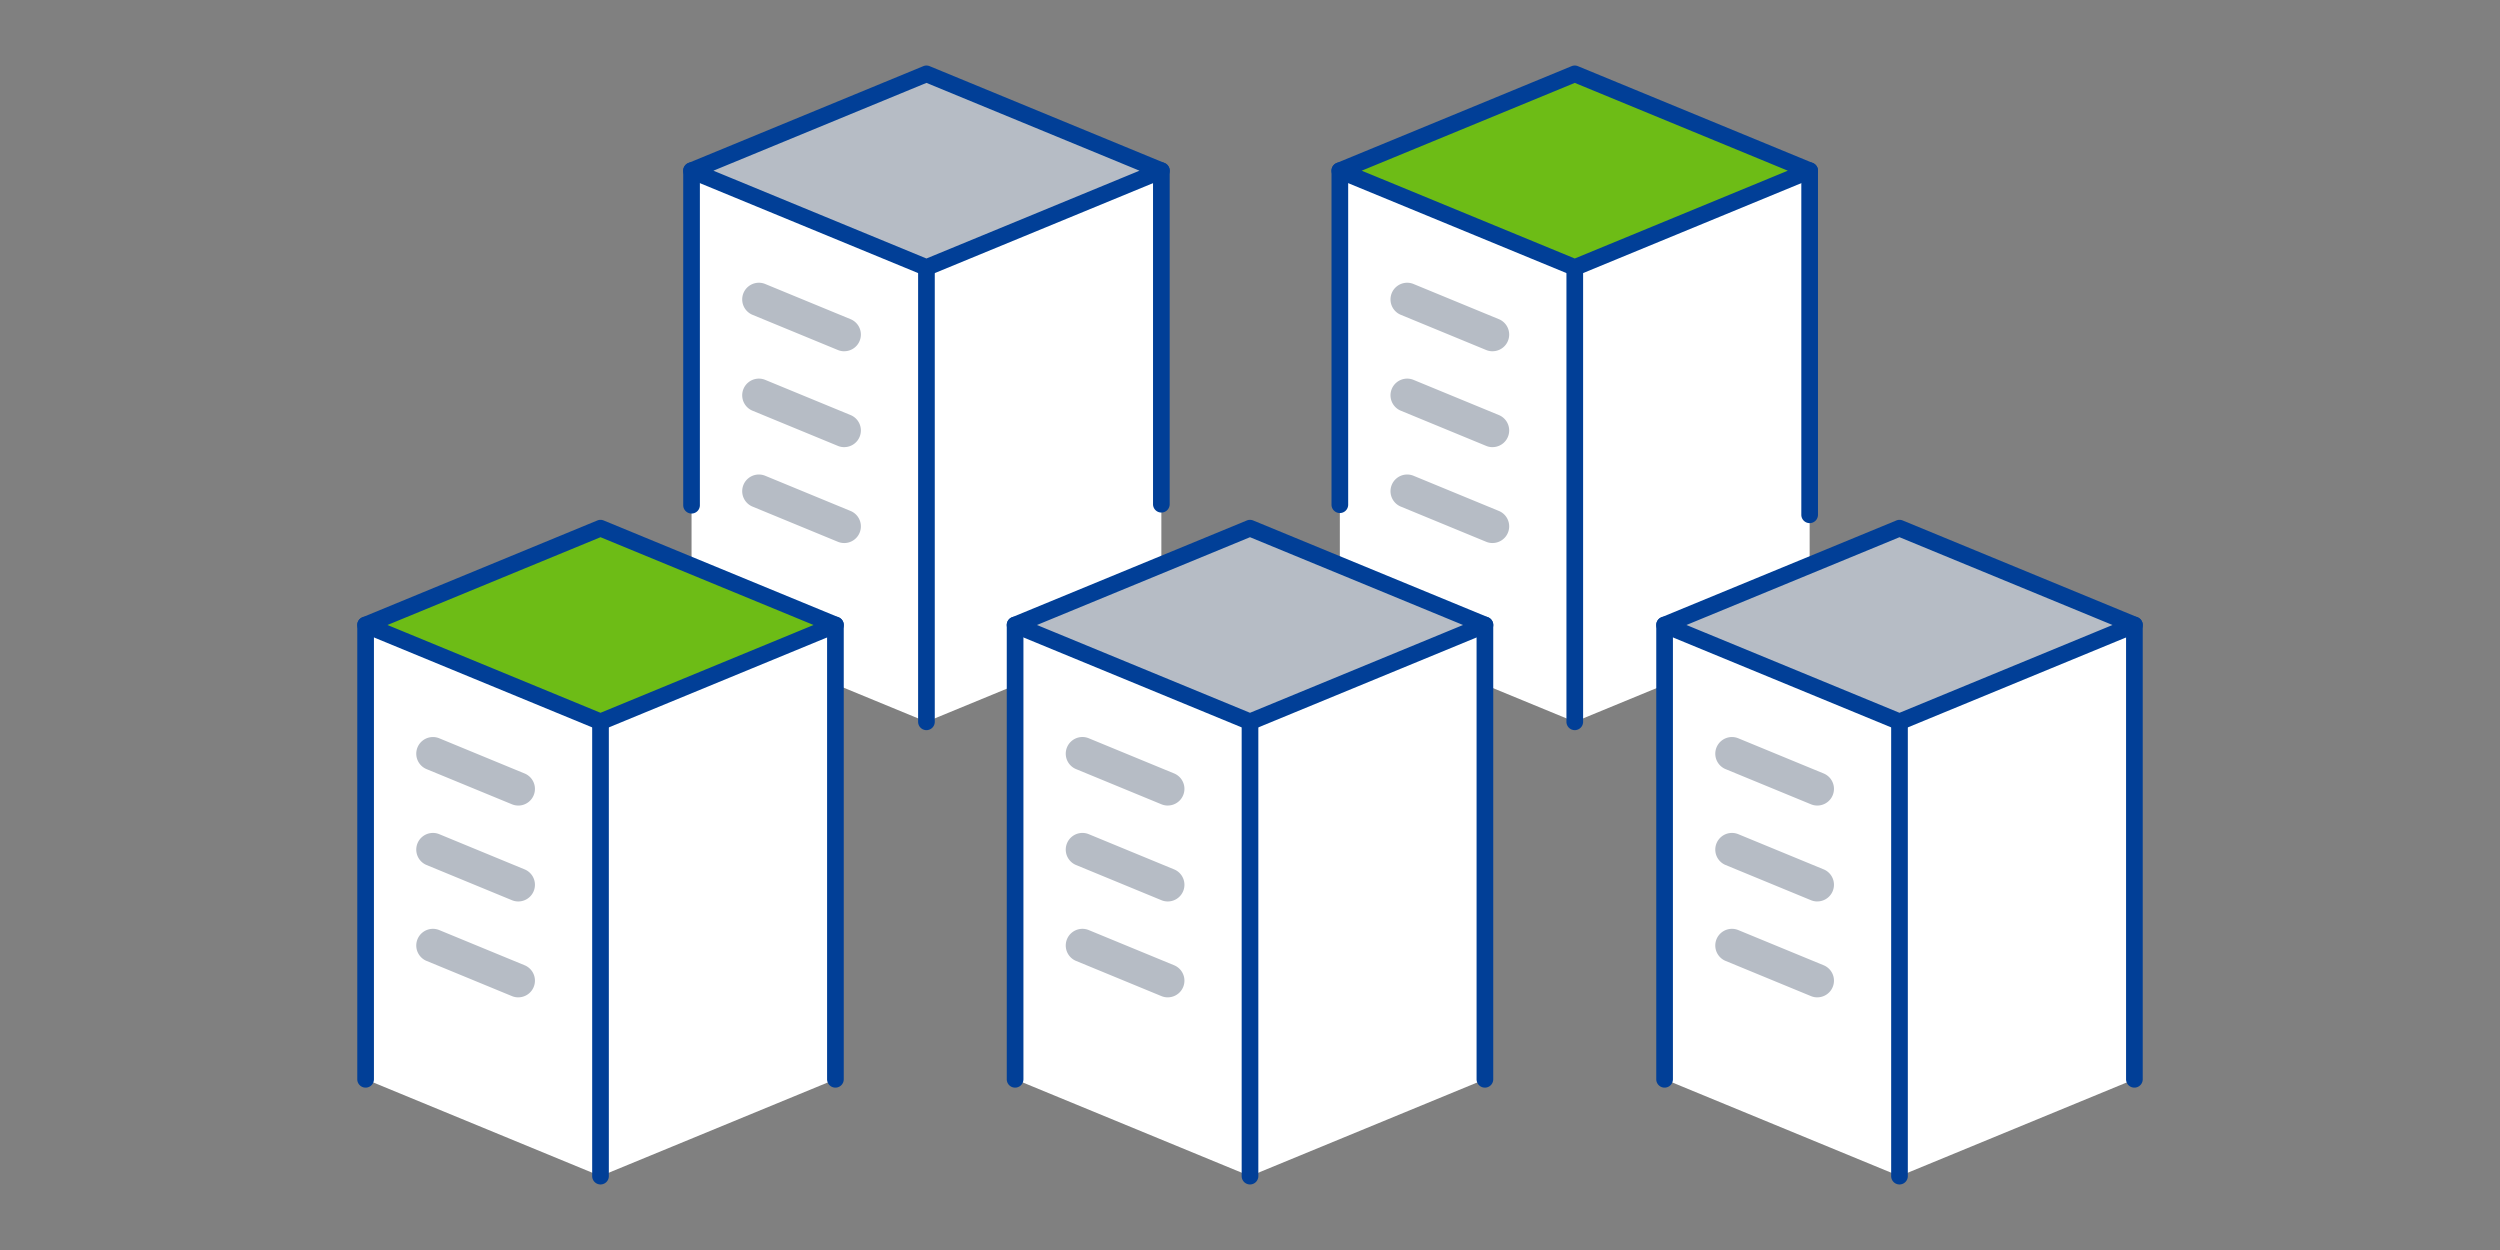 <svg xmlns="http://www.w3.org/2000/svg" xmlns:xlink="http://www.w3.org/1999/xlink" width="300" height="150" viewBox="0 0 300 150"><rect x="0" y="0" width="300" height="150" fill="#808080" stroke="none"/><defs><clipPath id="a"><rect width="214.254" height="134.27" fill="none"/></clipPath></defs><g transform="translate(-130 -2449)"><rect width="300" height="150" transform="translate(130 2449)" fill="none"/><g transform="translate(172.873 2456.865)"><path d="M96.49,12.618V67.135L68.3,78.753,40.113,67.135V12.618L68.3,1Z" fill="#fff"/><path d="M68.3,1,40.113,12.618,68.3,24.236,96.489,12.618Z" fill="#b6bcc5"/><g clip-path="url(#a)"><path d="M68.3,25.236a1,1,0,0,1-.38-.075L39.732,13.543a1,1,0,0,1,0-1.85L67.921.075a1,1,0,0,1,.761,0L96.871,11.693a1,1,0,0,1,0,1.85L68.682,25.161a1,1,0,0,1-.381.075M42.737,12.618,68.3,23.154,93.866,12.618,68.3,2.082Z" fill="#013f97"/><path d="M58.43,34.287a1.987,1.987,0,0,1-.761-.152l-10.238-4.22a2,2,0,1,1,1.524-3.7l10.238,4.219a2,2,0,0,1-.763,3.85" fill="#b6bcc5"/><path d="M58.43,45.793a1.987,1.987,0,0,1-.761-.152l-10.238-4.22a2,2,0,1,1,1.524-3.7l10.238,4.219a2,2,0,0,1-.763,3.85" fill="#b6bcc5"/><path d="M58.43,57.3a1.987,1.987,0,0,1-.761-.152l-10.238-4.22a2,2,0,1,1,1.524-3.7L59.193,53.45a2,2,0,0,1-.763,3.85" fill="#b6bcc5"/><path d="M40.113,53.759a1,1,0,0,1-1-1V12.617a1,1,0,1,1,2,0V52.759a1,1,0,0,1-1,1" fill="#013f97"/><path d="M96.49,53.641a1,1,0,0,1-1-1V12.618a1,1,0,1,1,2,0V52.641a1,1,0,0,1-1,1" fill="#013f97"/><path d="M68.3,79.752a1,1,0,0,1-1-1V24.235a1,1,0,0,1,2,0V78.752a1,1,0,0,1-1,1" fill="#013f97"/><path d="M174.285,12.618V67.135L146.1,78.753,117.908,67.135V12.618L146.1,1Z" fill="#fff"/><path d="M146.1,1,117.909,12.618,146.1,24.236l28.188-11.618Z" fill="#6dbc16"/><path d="M146.1,25.236a1,1,0,0,1-.38-.075L117.527,13.543a1,1,0,0,1,0-1.85L145.716.075a1,1,0,0,1,.761,0l28.189,11.618a1,1,0,0,1,0,1.85L146.477,25.161a1,1,0,0,1-.381.075M120.532,12.618,146.1,23.154l25.565-10.536L146.1,2.082Z" fill="#013f97"/><path d="M136.226,34.287a1.987,1.987,0,0,1-.761-.152l-10.238-4.22a2,2,0,1,1,1.524-3.7l10.238,4.219a2,2,0,0,1-.763,3.85" fill="#b6bcc5"/><path d="M136.226,45.793a1.987,1.987,0,0,1-.761-.152l-10.238-4.22a2,2,0,1,1,1.524-3.7l10.238,4.219a2,2,0,0,1-.763,3.85" fill="#b6bcc5"/><path d="M136.226,57.3a1.987,1.987,0,0,1-.761-.152l-10.238-4.22a2,2,0,1,1,1.524-3.7l10.238,4.219a2,2,0,0,1-.763,3.85" fill="#b6bcc5"/><path d="M117.908,53.7a1,1,0,0,1-1-1V12.618a1,1,0,0,1,2,0V52.7a1,1,0,0,1-1,1" fill="#013f97"/><path d="M174.285,54.91a1,1,0,0,1-1-1V12.618a1,1,0,1,1,2,0V53.91a1,1,0,0,1-1,1" fill="#013f97"/><path d="M146.1,79.752a1,1,0,0,1-1-1V24.235a1,1,0,0,1,2,0V78.752a1,1,0,0,1-1,1" fill="#013f97"/><path d="M57.377,67.135v54.517L29.189,133.27,1,121.652V67.135L29.189,55.517Z" fill="#fff"/><path d="M29.188,55.516,1,67.134,29.188,78.752,57.376,67.134Z" fill="#6dbc16"/><path d="M29.188,79.752a1,1,0,0,1-.38-.075L.619,68.059a1,1,0,0,1,0-1.85L28.808,54.591a1,1,0,0,1,.761,0L57.758,66.209a1,1,0,0,1,0,1.85L29.569,79.677a1,1,0,0,1-.381.075M3.624,67.134,29.188,77.67,54.753,67.134,29.188,56.6Z" fill="#013f97"/><path d="M19.317,88.8a1.987,1.987,0,0,1-.761-.152L8.318,84.431a2,2,0,1,1,1.524-3.7L20.08,84.953a2,2,0,0,1-.763,3.85" fill="#b6bcc5"/><path d="M19.317,100.31a1.987,1.987,0,0,1-.761-.152L8.318,95.938a2,2,0,1,1,1.524-3.7L20.08,96.46a2,2,0,0,1-.763,3.85" fill="#b6bcc5"/><path d="M19.317,111.818a1.987,1.987,0,0,1-.761-.152l-10.238-4.22a2,2,0,1,1,1.524-3.7l10.238,4.219a2,2,0,0,1-.763,3.85" fill="#b6bcc5"/><path d="M1,122.651a1,1,0,0,1-1-1V67.134a1,1,0,0,1,2,0v54.517a1,1,0,0,1-1,1" fill="#013f97"/><path d="M57.377,122.651a1,1,0,0,1-1-1V67.134a1,1,0,0,1,2,0v54.517a1,1,0,0,1-1,1" fill="#013f97"/><path d="M29.188,134.27a1,1,0,0,1-1-1V78.752a1,1,0,0,1,2,0V133.27a1,1,0,0,1-1,1" fill="#013f97"/><path d="M135.316,67.135v54.517L107.128,133.27,78.939,121.652V67.135l28.189-11.618Z" fill="#fff"/><path d="M107.127,55.516,78.939,67.134l28.188,11.618,28.188-11.618Z" fill="#b6bcc5"/><path d="M107.127,79.752a1,1,0,0,1-.38-.075L78.558,68.059a1,1,0,0,1,0-1.85l28.189-11.618a1,1,0,0,1,.761,0L135.7,66.209a1,1,0,0,1,0,1.85L107.508,79.677a1,1,0,0,1-.381.075M81.563,67.134,107.127,77.67l25.565-10.536L107.127,56.6Z" fill="#013f97"/><path d="M97.256,88.8a1.987,1.987,0,0,1-.761-.152l-10.239-4.22a2,2,0,0,1,1.525-3.7l10.238,4.219a2,2,0,0,1-.763,3.85" fill="#b6bcc5"/><path d="M97.256,100.31a1.987,1.987,0,0,1-.761-.152l-10.239-4.22a2,2,0,0,1,1.525-3.7L98.019,96.46a2,2,0,0,1-.763,3.85" fill="#b6bcc5"/><path d="M97.256,111.818a1.987,1.987,0,0,1-.761-.152l-10.239-4.22a2,2,0,0,1,1.525-3.7l10.238,4.219a2,2,0,0,1-.763,3.85" fill="#b6bcc5"/><path d="M78.939,122.651a1,1,0,0,1-1-1V67.134a1,1,0,0,1,2,0v54.517a1,1,0,0,1-1,1" fill="#013f97"/><path d="M135.316,122.651a1,1,0,0,1-1-1V67.134a1,1,0,0,1,2,0v54.517a1,1,0,0,1-1,1" fill="#013f97"/><path d="M107.127,134.27a1,1,0,0,1-1-1V78.752a1,1,0,0,1,2,0V133.27a1,1,0,0,1-1,1" fill="#013f97"/><path d="M213.255,67.135v54.517L185.067,133.27l-28.189-11.618V67.135l28.189-11.618Z" fill="#fff"/><path d="M185.066,55.516,156.878,67.134l28.188,11.618,28.188-11.618Z" fill="#b6bcc5"/><path d="M185.066,79.752a1,1,0,0,1-.38-.075L156.5,68.059a1,1,0,0,1,0-1.85l28.189-11.618a1,1,0,0,1,.761,0l28.188,11.618a1,1,0,0,1,0,1.85L185.447,79.677a1,1,0,0,1-.381.075M159.5,67.134,185.066,77.67,210.63,67.134,185.066,56.6Z" fill="#013f97"/><path d="M175.2,88.8a1.987,1.987,0,0,1-.761-.152L164.2,84.431a2,2,0,0,1,1.525-3.7l10.238,4.219a2,2,0,0,1-.763,3.85" fill="#b6bcc5"/><path d="M175.2,100.31a1.987,1.987,0,0,1-.761-.152L164.2,95.938a2,2,0,0,1,1.525-3.7l10.238,4.219a2,2,0,0,1-.763,3.85" fill="#b6bcc5"/><path d="M175.2,111.818a1.987,1.987,0,0,1-.761-.152l-10.239-4.22a2,2,0,0,1,1.525-3.7l10.238,4.219a2,2,0,0,1-.763,3.85" fill="#b6bcc5"/><path d="M156.878,122.651a1,1,0,0,1-1-1V67.134a1,1,0,0,1,2,0v54.517a1,1,0,0,1-1,1" fill="#013f97"/><path d="M213.254,122.651a1,1,0,0,1-1-1V67.134a1,1,0,1,1,2,0v54.517a1,1,0,0,1-1,1" fill="#013f97"/><path d="M185.066,134.27a1,1,0,0,1-1-1V78.752a1,1,0,0,1,2,0V133.27a1,1,0,0,1-1,1" fill="#013f97"/></g></g></g></svg>